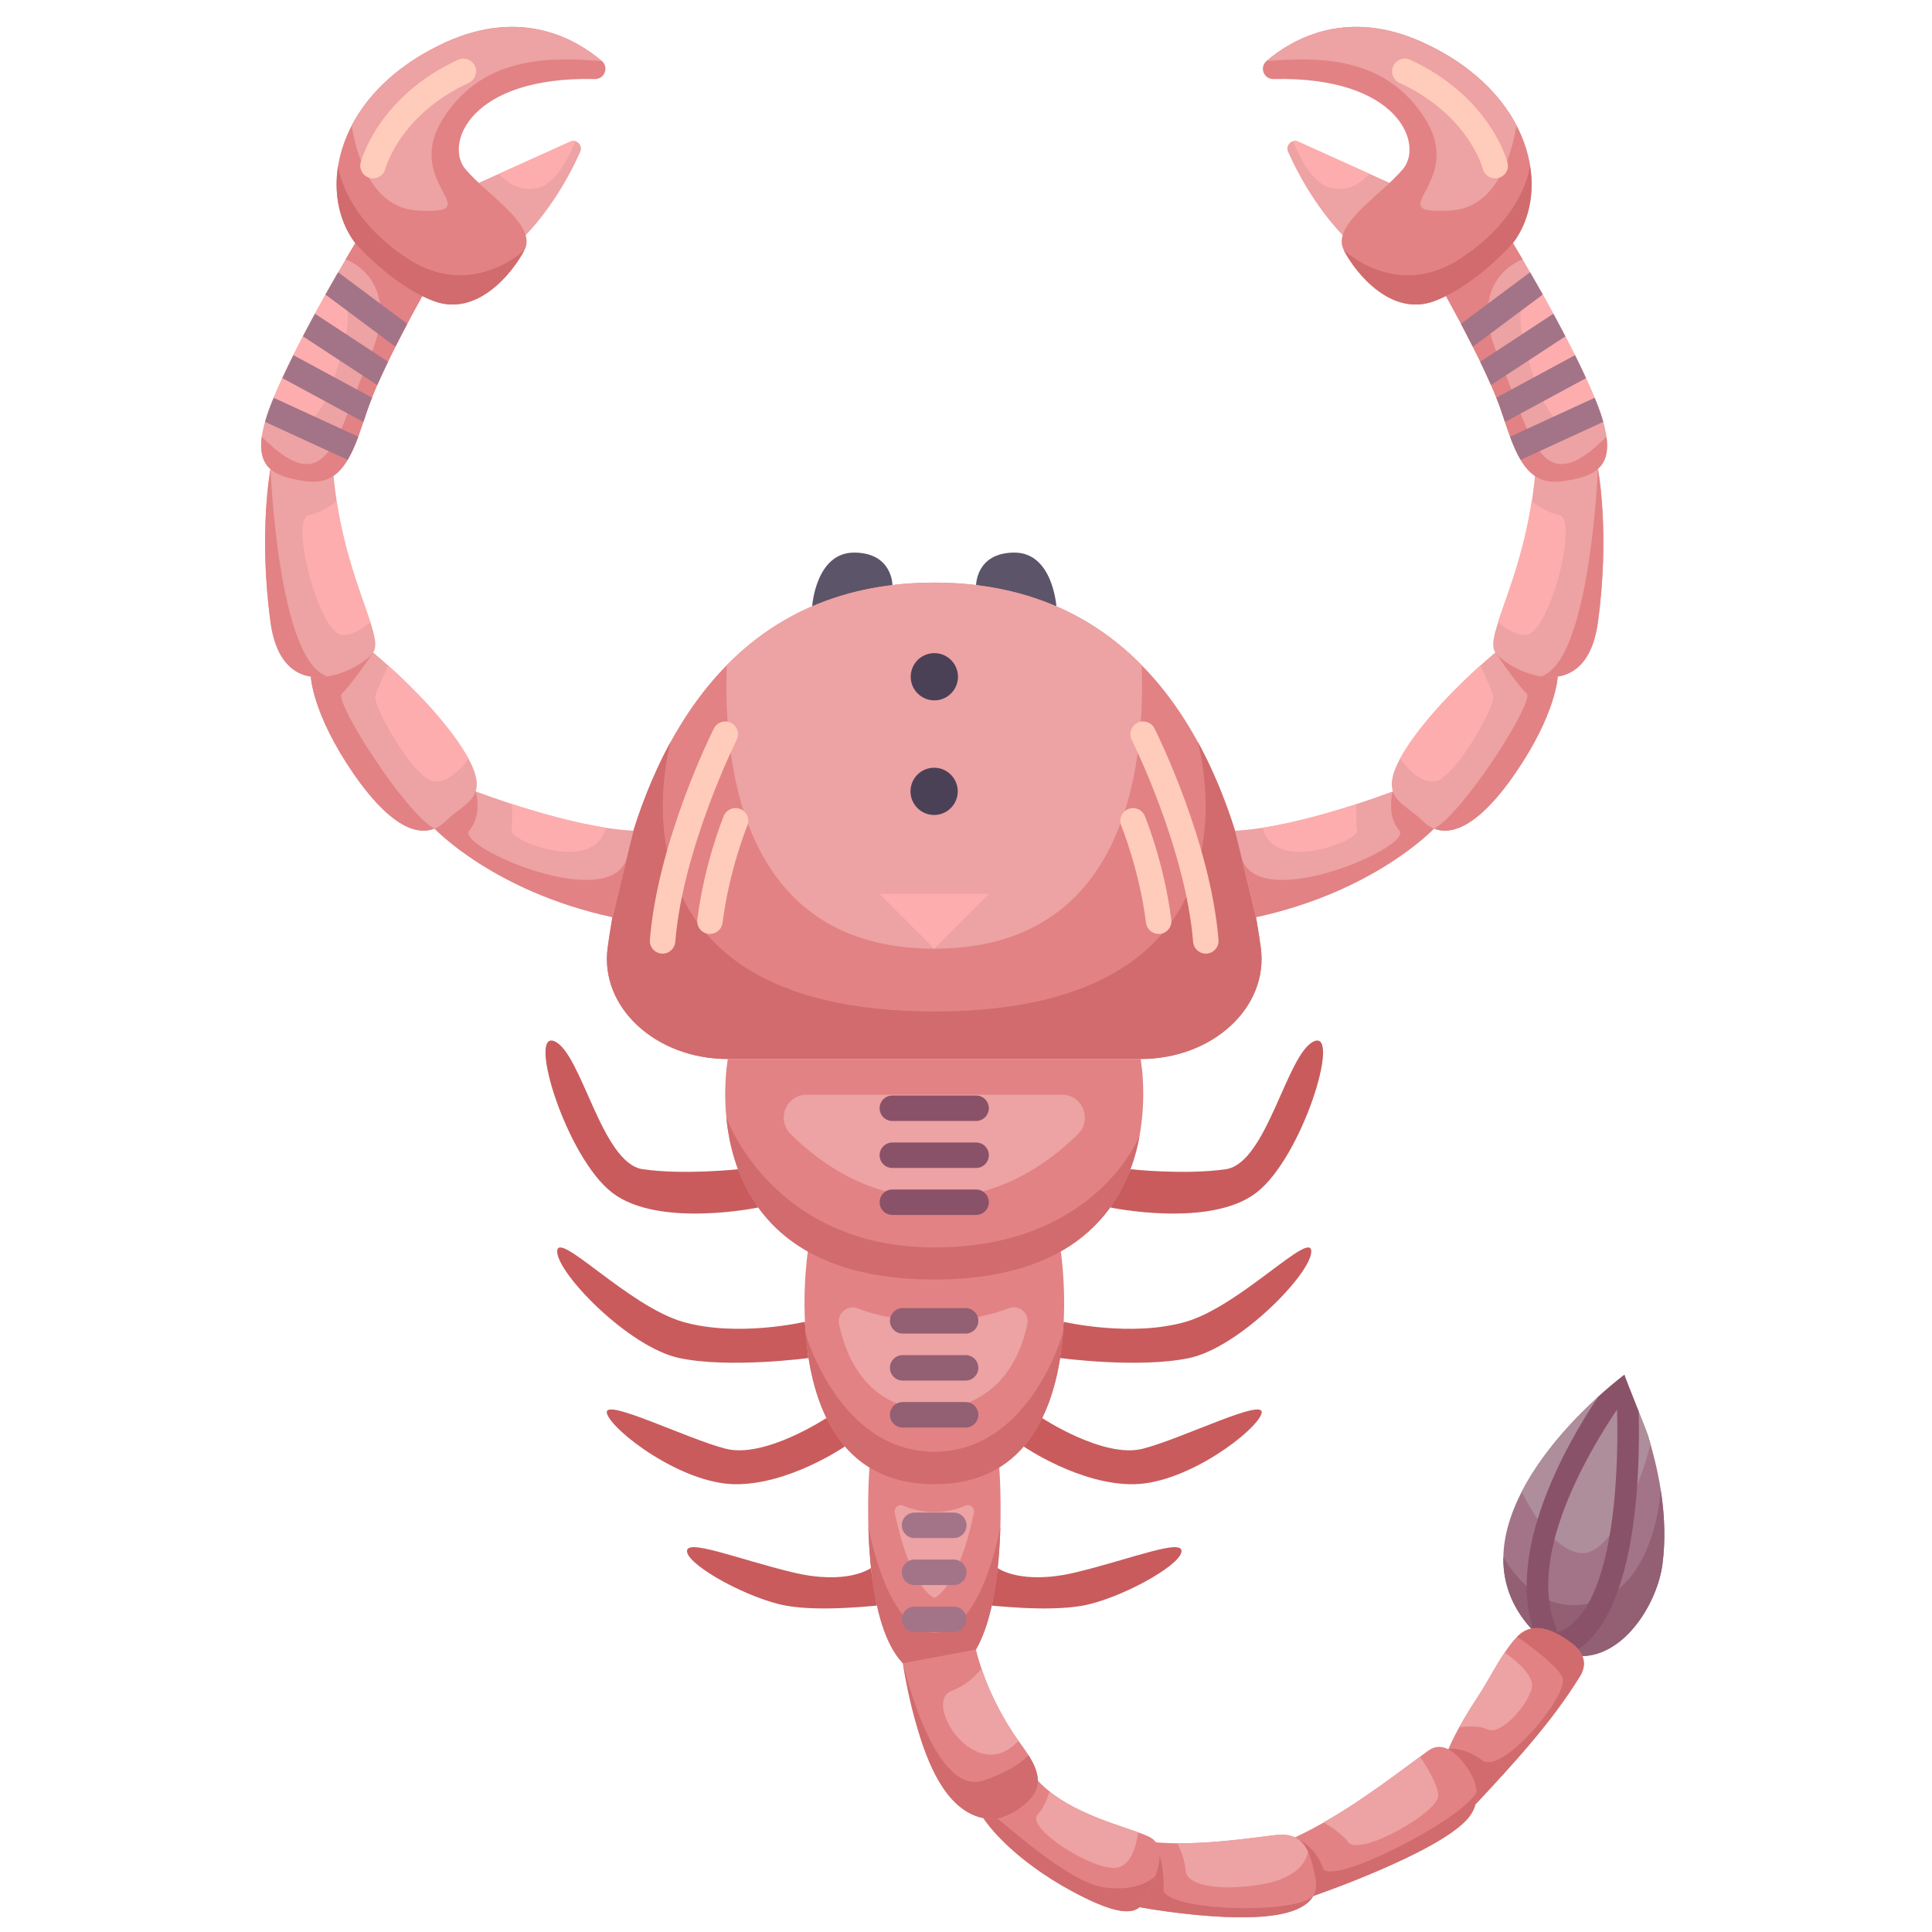 <svg width="130" height="130" viewBox="0 0 130 130" fill="none" xmlns="http://www.w3.org/2000/svg">
<g id="Zodiac Sign">
<g id="Group">
<g id="Group_2">
<path id="Vector" d="M103.38 109.951C97.506 104.126 104.602 96.147 109.302 92.507C109.274 92.528 110.793 96.281 110.87 96.534C111.731 99.321 112.248 102.346 111.863 105.264C111.528 107.811 109.383 111.389 106.439 111.438L103.38 109.949V109.951Z" fill="#A37487"/>
<path id="Vector_2" d="M106.436 111.44C109.38 111.391 111.524 107.812 111.86 105.266C112.078 103.61 112.005 101.919 111.746 100.259C111.746 100.289 111.413 106.945 106.865 107.904C103.992 108.509 102.138 106.413 101.157 104.781C101.127 106.578 101.758 108.349 103.377 109.953L106.436 111.442V111.44Z" fill="#925F73"/>
<path id="Vector_3" d="M106.234 104.491C108.205 104.869 110.271 100.34 111.059 97.177C110.997 96.961 110.935 96.747 110.869 96.534C110.792 96.281 109.273 92.528 109.301 92.507C106.958 94.32 104.021 97.213 102.391 100.381C103.243 102.086 104.599 104.177 106.236 104.491H106.234Z" fill="#AE8E9B"/>
<path id="Vector_4" d="M110.263 94.985C109.814 93.853 109.285 92.52 109.3 92.507C108.736 92.943 108.137 93.445 107.531 93.994C105.309 97.322 101.359 104.331 103.203 109.761C103.263 109.823 103.316 109.887 103.378 109.949L105.882 111.167C110.073 108.825 110.374 99.477 110.265 94.983L110.263 94.985ZM104.927 109.791C104.871 109.812 104.822 109.84 104.775 109.874C104.775 109.748 104.752 109.62 104.702 109.498C102.744 104.794 106.734 97.928 108.808 94.844C108.953 99.86 108.451 108.411 104.927 109.791Z" fill="#8A5268"/>
</g>
<g id="Group_3">
<path id="Vector_5" d="M97.455 117.699C97.996 116.456 98.698 115.304 99.438 114.174C100.2 113.012 100.798 111.745 101.644 110.639C101.89 110.318 102.159 110.009 102.503 109.797C103.595 109.129 104.97 109.953 105.836 110.637C106.564 111.209 106.818 111.97 106.318 112.786C104.385 115.93 101.807 118.707 99.297 121.399L97.453 117.699H97.455Z" fill="#E28284"/>
<path id="Vector_6" d="M106.318 112.785C106.82 111.969 106.564 111.209 105.836 110.636C104.97 109.955 103.595 109.128 102.503 109.797C102.347 109.893 102.208 110.011 102.078 110.137C102.896 110.696 104.697 111.993 105.122 112.847C105.678 113.963 101.097 119.446 99.754 118.459C98.408 117.472 97.453 117.694 97.453 117.694L99.297 121.394C101.807 118.703 104.385 115.926 106.318 112.781V112.785Z" fill="#D16B6D"/>
<path id="Vector_7" d="M100.063 116.364C100.926 116.795 102.665 114.945 103.06 113.649C103.308 112.839 102.15 111.835 101.247 111.196C100.597 112.16 100.074 113.202 99.437 114.174C98.997 114.847 98.574 115.529 98.188 116.231C98.769 116.154 99.563 116.114 100.063 116.364Z" fill="#EDA2A3"/>
</g>
<g id="Group_4">
<path id="Vector_8" d="M88.343 127.585C88.343 127.585 96.687 124.718 98.74 122.394C99.485 121.55 99.549 120.474 99.041 119.493C98.526 118.498 97.293 116.917 96.093 117.805C93.222 119.925 90.376 122.123 87.125 123.639L88.343 127.587V127.585Z" fill="#E28284"/>
<g id="Group_5">
<path id="Vector_9" d="M98.74 122.395C99.214 121.856 99.41 121.224 99.359 120.583C98.468 122.407 89.436 127.041 89.005 125.684C88.531 124.193 87.125 123.638 87.125 123.638L88.343 127.585C88.343 127.585 96.687 124.719 98.74 122.395Z" fill="#D16B6D"/>
<path id="Vector_10" d="M90.733 123.965C91.474 124.943 96.781 121.98 96.781 120.808C96.781 120.226 96.172 119.141 95.559 118.199C93.452 119.761 91.342 121.333 89.062 122.625C89.661 122.984 90.357 123.471 90.731 123.965H90.733Z" fill="#EDA2A3"/>
</g>
</g>
<g id="Group_6">
<path id="Vector_11" d="M76.68 128.332C76.68 128.332 83.791 129.658 86.904 128.607C88.053 128.219 88.781 127.546 88.499 126.292C88.32 125.495 88.164 124.523 87.551 123.925C86.886 123.275 85.947 123.461 85.107 123.568C82.738 123.869 80.166 124.17 77.78 123.967L76.68 128.334V128.332Z" fill="#E28284"/>
<path id="Vector_12" d="M86.904 128.606C87.57 128.382 88.094 128.059 88.361 127.585C87.081 128.869 78.181 128.572 78.286 127.102C78.391 125.632 77.78 123.964 77.78 123.964L76.68 128.33C76.68 128.33 83.791 129.657 86.904 128.606Z" fill="#D16B6D"/>
<path id="Vector_13" d="M85.207 126.734C86.787 126.42 87.836 125.623 88.016 124.589C87.898 124.343 87.753 124.115 87.561 123.925C86.896 123.275 85.956 123.461 85.117 123.568C83.216 123.809 81.182 124.047 79.219 124.027C79.454 124.508 79.742 125.221 79.778 125.871C79.84 126.982 82.477 127.276 85.209 126.734H85.207Z" fill="#EDA2A3"/>
</g>
<g id="Group_7">
<path id="Vector_14" d="M66.172 122.335C66.172 122.335 67.763 124.905 72.2 127.289C76.637 129.673 76.836 128.282 77.299 127.289C77.763 126.295 78.69 124.243 77.299 123.58C75.909 122.918 71.953 122.126 69.825 119.806L66.172 122.333V122.335Z" fill="#E28284"/>
<g id="Group_8">
<path id="Vector_15" d="M72.197 127.289C76.633 129.673 76.832 128.282 77.296 127.289C77.428 127.005 77.597 126.633 77.74 126.234C77.74 126.234 76.738 127.349 74.269 126.996C71.799 126.644 67.234 122.35 67.076 122.359C67.076 122.359 66.7 122.35 66.188 122.367C66.386 122.67 68.048 125.059 72.195 127.289H72.197Z" fill="#D16B6D"/>
<path id="Vector_16" d="M75.006 125.685C76.046 125.648 76.437 124.337 76.585 123.298C75.079 122.756 72.479 122.034 70.614 120.545C70.462 121.055 70.227 121.662 69.817 122.106C69.02 122.97 73.278 125.747 75.006 125.687V125.685Z" fill="#EDA2A3"/>
</g>
</g>
<path id="Vector_17" d="M54.648 40.801C54.648 40.801 54.886 37.183 57.468 37.183C60.051 37.183 60.051 39.368 60.051 39.368L54.648 40.801Z" fill="#5C5468"/>
<path id="Vector_18" d="M71.082 40.801C71.082 40.801 70.845 37.183 68.262 37.183C65.68 37.183 65.68 39.368 65.68 39.368L71.082 40.801Z" fill="#5C5468"/>
<g id="Group_9">
<path id="Vector_19" d="M51.02 81.249C51.02 81.249 44.333 82.651 41.21 80.267C38.087 77.883 35.477 69.272 37.312 70.066C39.147 70.861 40.471 78.278 43.252 78.675C46.034 79.073 49.655 78.675 49.655 78.675L51.018 81.247L51.02 81.249Z" fill="#C95B5D"/>
<path id="Vector_20" d="M54.396 91.379C54.396 91.379 49.081 92.095 45.704 91.379C42.326 90.664 37.492 85.695 37.492 84.206C37.492 82.717 42.277 87.882 45.945 88.942C49.613 90.001 54.157 88.942 54.157 88.942L54.398 91.377L54.396 91.379Z" fill="#C95B5D"/>
<path id="Vector_21" d="M56.85 97.329C56.85 97.329 53.059 99.935 49.416 99.869C45.774 99.803 41.136 96.227 40.839 95.101C40.542 93.975 46.22 96.825 48.846 97.485C51.471 98.147 55.607 95.415 55.607 95.415L56.852 97.329H56.85Z" fill="#C95B5D"/>
<path id="Vector_22" d="M59.003 108.048C58.994 108.005 55.373 108.477 52.923 108.048C50.473 107.618 46.433 105.433 46.234 104.44C46.036 103.446 49.612 104.899 53.32 105.796C57.029 106.693 58.599 105.51 58.599 105.51L59.003 108.05V108.048Z" fill="#C95B5D"/>
</g>
<g id="Group_10">
<path id="Vector_23" d="M74.711 81.249C74.711 81.249 81.397 82.651 84.52 80.267C87.644 77.883 90.254 69.272 88.419 70.066C86.584 70.861 85.26 78.278 82.478 78.675C79.697 79.073 76.076 78.675 76.076 78.675L74.713 81.247L74.711 81.249Z" fill="#C95B5D"/>
<path id="Vector_24" d="M71.33 91.379C71.33 91.379 76.645 92.095 80.022 91.379C83.4 90.664 88.234 85.695 88.234 84.206C88.234 82.717 83.449 87.882 79.781 88.942C76.113 90.001 71.57 88.942 71.57 88.942L71.328 91.377L71.33 91.379Z" fill="#C95B5D"/>
<path id="Vector_25" d="M68.877 97.329C68.877 97.329 72.669 99.935 76.311 99.869C79.953 99.803 84.591 96.227 84.888 95.101C85.185 93.975 79.507 96.825 76.882 97.485C74.256 98.147 70.12 95.415 70.12 95.415L68.875 97.329H68.877Z" fill="#C95B5D"/>
<path id="Vector_26" d="M66.727 108.048C66.735 108.005 70.356 108.477 72.806 108.048C75.256 107.618 79.296 105.433 79.495 104.44C79.693 103.446 76.117 104.899 72.409 105.796C68.7 106.691 67.13 105.51 67.13 105.51L66.727 108.05V108.048Z" fill="#C95B5D"/>
</g>
<g id="Group_11">
<g id="Group_12">
<path id="Vector_27" d="M67.24 98.741C67.24 98.741 68.329 112.853 62.871 112.853C57.413 112.853 58.503 98.741 58.503 98.741H67.238H67.24Z" fill="#E28284"/>
<path id="Vector_28" d="M62.871 112.851C66.417 112.851 67.199 106.898 67.312 102.724C67.16 103.55 65.898 109.863 62.871 109.863C59.844 109.863 58.584 103.55 58.43 102.724C58.543 106.896 59.325 112.851 62.871 112.851Z" fill="#D16B6D"/>
<path id="Vector_29" d="M60.784 101.311C60.472 101.177 60.134 101.452 60.205 101.783C61.286 106.985 62.869 107.517 62.869 107.517C62.869 107.517 64.451 106.985 65.532 101.783C65.601 101.45 65.265 101.174 64.954 101.311C63.623 101.888 62.114 101.888 60.784 101.311Z" fill="#EDA2A3"/>
</g>
<g id="Group_13">
<path id="Vector_30" d="M71.379 84.206C71.379 84.206 73.785 99.871 62.868 99.871C51.953 99.871 54.358 84.206 54.358 84.206H71.379Z" fill="#E28284"/>
<path id="Vector_31" d="M62.87 99.87C69.365 99.87 71.144 94.327 71.52 89.834L71.492 89.785C71.492 89.785 69.26 97.685 62.87 97.685C56.481 97.685 54.219 89.785 54.219 89.785C54.586 94.286 56.355 99.87 62.87 99.87Z" fill="#D16B6D"/>
<path id="Vector_32" d="M62.782 88.876C60.41 88.876 58.776 88.461 57.725 88.038C57.02 87.754 56.298 88.389 56.461 89.13C57.834 95.43 62.782 94.84 62.782 94.84C62.782 94.84 67.84 95.137 69.128 89.113C69.286 88.374 68.562 87.743 67.862 88.028C66.813 88.453 65.17 88.874 62.784 88.874L62.782 88.876Z" fill="#EDA2A3"/>
</g>
<g id="Group_14">
<path id="Vector_33" d="M62.864 39.203C78.939 39.203 83.534 54.285 84.835 63.759C85.384 67.754 81.622 71.259 76.749 71.259H48.974C44.104 71.259 40.342 67.754 40.889 63.759C42.19 54.285 46.785 39.203 62.86 39.203H62.864Z" fill="#E28284"/>
<g id="Group_15">
<path id="Vector_34" d="M48.975 71.257H76.75C81.62 71.257 85.382 67.752 84.835 63.757C84.269 59.632 83.077 54.443 80.584 49.898C80.584 49.898 85.957 68.062 62.862 68.062C39.768 68.062 45.14 49.898 45.14 49.898C42.647 54.441 41.455 59.63 40.889 63.757C40.34 67.752 44.102 71.257 48.975 71.257Z" fill="#D16B6D"/>
<path id="Vector_35" d="M62.862 63.836C75.547 63.836 77.081 52.029 76.824 44.764C73.569 41.455 69.072 39.203 62.862 39.203C56.652 39.203 52.155 41.455 48.9 44.764C48.644 52.029 50.177 63.836 62.862 63.836Z" fill="#EDA2A3"/>
</g>
</g>
<g id="Group_16">
<path id="Vector_36" d="M76.75 71.258C76.75 71.258 79.557 86.094 62.862 86.094C46.168 86.094 48.975 71.258 48.975 71.258H76.75Z" fill="#E28284"/>
<path id="Vector_37" d="M62.863 86.094C72.92 86.094 75.898 80.709 76.678 76.427V76.419C76.678 76.419 73.766 83.938 62.863 83.938C51.96 83.938 48.877 75.199 48.875 75.199C49.306 79.593 51.81 86.096 62.863 86.096V86.094Z" fill="#D16B6D"/>
<path id="Vector_38" d="M62.865 73.658H54.28C52.895 73.658 52.216 75.331 53.199 76.307C55.17 78.27 58.445 80.607 62.867 80.607C67.289 80.607 70.564 78.27 72.536 76.307C73.516 75.331 72.839 73.658 71.455 73.658H62.869H62.865Z" fill="#EDA2A3"/>
</g>
</g>
<g id="Group_17">
<path id="Vector_39" d="M63.125 47.106C63.991 46.965 64.58 46.149 64.439 45.282C64.299 44.416 63.482 43.827 62.616 43.968C61.749 44.109 61.161 44.925 61.301 45.791C61.442 46.658 62.258 47.246 63.125 47.106Z" fill="#4A4157"/>
<path id="Vector_40" d="M62.855 54.838C63.733 54.838 64.444 54.126 64.444 53.248C64.444 52.371 63.733 51.659 62.855 51.659C61.977 51.659 61.266 52.371 61.266 53.248C61.266 54.126 61.977 54.838 62.855 54.838Z" fill="#4A4157"/>
</g>
<path id="Vector_41" d="M62.862 60.138H66.562L62.862 63.838L59.164 60.138H62.862Z" fill="#FDADAE"/>
<g id="Group_18">
<path id="Vector_42" d="M44.584 64.168C44.56 64.168 44.537 64.168 44.514 64.166C44.041 64.127 43.691 63.713 43.729 63.241C44.272 56.58 47.882 49.324 48.036 49.018C48.248 48.595 48.762 48.424 49.185 48.636C49.608 48.847 49.779 49.362 49.568 49.787C49.531 49.86 45.953 57.056 45.438 63.38C45.402 63.828 45.026 64.168 44.586 64.168H44.584Z" fill="#FFCBBA"/>
<path id="Vector_43" d="M47.771 62.844C47.735 62.844 47.701 62.844 47.664 62.837C47.194 62.779 46.861 62.35 46.921 61.88C47.393 58.101 48.647 55.032 48.7 54.903C48.882 54.465 49.382 54.258 49.82 54.438C50.258 54.617 50.465 55.119 50.285 55.557C50.273 55.587 49.064 58.55 48.621 62.092C48.568 62.525 48.199 62.841 47.771 62.841V62.844Z" fill="#FFCBBA"/>
</g>
<g id="Group_19">
<path id="Vector_44" d="M81.135 64.168C80.693 64.168 80.319 63.828 80.282 63.38C79.768 57.056 76.189 49.858 76.153 49.787C75.942 49.364 76.113 48.849 76.536 48.636C76.959 48.424 77.473 48.595 77.685 49.018C77.839 49.324 81.447 56.58 81.992 63.241C82.03 63.713 81.68 64.127 81.207 64.166C81.184 64.166 81.16 64.168 81.137 64.168H81.135Z" fill="#FFCBBA"/>
<path id="Vector_45" d="M77.962 62.843C77.537 62.843 77.167 62.527 77.112 62.093C76.669 58.552 75.46 55.589 75.447 55.559C75.268 55.121 75.475 54.621 75.913 54.44C76.351 54.258 76.851 54.467 77.032 54.905C77.086 55.033 78.34 58.101 78.812 61.882C78.872 62.352 78.538 62.781 78.069 62.839C78.032 62.843 77.996 62.845 77.962 62.845V62.843Z" fill="#FFCBBA"/>
</g>
<g id="Group_20">
<path id="Vector_46" d="M65.679 75.428H60.044C59.57 75.428 59.188 75.044 59.188 74.572C59.188 74.099 59.572 73.715 60.044 73.715H65.679C66.154 73.715 66.536 74.099 66.536 74.572C66.536 75.044 66.151 75.428 65.679 75.428Z" fill="#8A5268"/>
<path id="Vector_47" d="M65.679 78.59H60.044C59.57 78.59 59.188 78.206 59.188 77.734C59.188 77.261 59.572 76.877 60.044 76.877H65.679C66.154 76.877 66.536 77.261 66.536 77.734C66.536 78.206 66.151 78.59 65.679 78.59Z" fill="#8A5268"/>
<path id="Vector_48" d="M65.679 81.751H60.044C59.57 81.751 59.188 81.367 59.188 80.895C59.188 80.423 59.572 80.038 60.044 80.038H65.679C66.154 80.038 66.536 80.423 66.536 80.895C66.536 81.367 66.151 81.751 65.679 81.751Z" fill="#8A5268"/>
</g>
<g id="Group_21">
<path id="Vector_49" d="M64.973 89.733H60.739C60.265 89.733 59.883 89.348 59.883 88.876C59.883 88.404 60.267 88.019 60.739 88.019H64.973C65.448 88.019 65.83 88.404 65.83 88.876C65.83 89.348 65.445 89.733 64.973 89.733Z" fill="#925F73"/>
<path id="Vector_50" d="M64.973 92.895H60.739C60.265 92.895 59.883 92.51 59.883 92.038C59.883 91.566 60.267 91.182 60.739 91.182H64.973C65.448 91.182 65.83 91.566 65.83 92.038C65.83 92.51 65.445 92.895 64.973 92.895Z" fill="#925F73"/>
<path id="Vector_51" d="M64.973 96.056H60.739C60.265 96.056 59.883 95.671 59.883 95.199C59.883 94.727 60.267 94.343 60.739 94.343H64.973C65.448 94.343 65.83 94.727 65.83 95.199C65.83 95.671 65.445 96.056 64.973 96.056Z" fill="#925F73"/>
</g>
<g id="Group_22">
<path id="Vector_52" d="M64.179 103.493H61.536C61.062 103.493 60.68 103.108 60.68 102.636C60.68 102.164 61.064 101.779 61.536 101.779H64.179C64.653 101.779 65.035 102.164 65.035 102.636C65.035 103.108 64.651 103.493 64.179 103.493Z" fill="#A37487"/>
<path id="Vector_53" d="M64.179 106.655H61.536C61.062 106.655 60.68 106.27 60.68 105.798C60.68 105.326 61.064 104.941 61.536 104.941H64.179C64.653 104.941 65.035 105.326 65.035 105.798C65.035 106.27 64.651 106.655 64.179 106.655Z" fill="#A37487"/>
<path id="Vector_54" d="M64.179 109.816H61.536C61.062 109.816 60.68 109.431 60.68 108.959C60.68 108.487 61.064 108.103 61.536 108.103H64.179C64.653 108.103 65.035 108.487 65.035 108.959C65.035 109.431 64.651 109.816 64.179 109.816Z" fill="#A37487"/>
</g>
<g id="Group_23">
<path id="Vector_55" d="M60.75 111.916C61.006 113.555 61.378 115.185 61.874 116.768C62.544 118.906 63.847 122.164 66.543 122.39C67.517 122.471 68.675 121.749 69.314 121.055C70.681 119.568 68.979 117.857 68.167 116.61C67.039 114.877 66.165 112.999 65.665 110.989L60.75 111.916Z" fill="#E28284"/>
<path id="Vector_56" d="M66.549 122.388C67.523 122.469 68.681 121.747 69.32 121.053C70.194 120.104 69.813 119.062 69.213 118.109C68.709 118.62 67.803 119.256 66.18 119.805C62.828 120.94 60.758 111.914 60.758 111.914C61.014 113.553 61.386 115.182 61.882 116.765C62.552 118.904 63.855 122.161 66.551 122.388H66.549Z" fill="#D16B6D"/>
<path id="Vector_57" d="M64.031 113.772C62.017 114.541 65.695 120.288 68.528 117.13C68.397 116.949 68.273 116.776 68.167 116.609C67.282 115.25 66.558 113.802 66.043 112.272C65.624 112.813 64.986 113.407 64.031 113.772Z" fill="#EDA2A3"/>
</g>
<g id="Group_24">
<g id="Group_25">
<path id="Vector_58" d="M42.623 55.896C38.347 55.699 32.009 53.249 32.009 53.249L29.242 55.755C29.242 55.755 33.211 59.982 41.216 61.715L42.626 55.898L42.623 55.896Z" fill="#EDA2A3"/>
<g id="Group_26">
<path id="Vector_59" d="M41.214 61.713L42.177 57.737C41.064 61.508 30.652 56.981 31.569 55.896C32.483 54.811 32.009 53.249 32.009 53.249L29.242 55.755C29.242 55.755 33.211 59.982 41.216 61.715L41.214 61.713Z" fill="#E28284"/>
<path id="Vector_60" d="M34.408 55.896C34.295 56.573 40.018 58.842 40.759 55.697C38.565 55.355 36.175 54.663 34.447 54.102C34.468 54.708 34.475 55.486 34.406 55.896H34.408Z" fill="#FDADAE"/>
</g>
</g>
<g id="Group_27">
<path id="Vector_61" d="M20.914 45.53C20.914 45.53 21.004 48.012 23.785 52.054C26.567 56.093 28.686 56.557 30.01 55.232C31.334 53.908 33.255 53.709 31.136 50.398C29.017 47.087 25.11 43.908 25.11 43.908L20.914 45.532V45.53Z" fill="#EDA2A3"/>
<g id="Group_28">
<path id="Vector_62" d="M23.003 46.67C23.572 46.177 25.11 43.906 25.11 43.906L20.914 45.53C20.914 45.53 21.004 48.012 23.785 52.054C26.079 55.384 27.921 56.283 29.239 55.754C27.323 54.797 22.433 47.166 23.001 46.67H23.003Z" fill="#E28284"/>
<path id="Vector_63" d="M29.241 52.595C30.087 52.646 30.971 51.83 31.527 51.05C31.416 50.845 31.288 50.629 31.138 50.397C29.694 48.141 27.423 45.949 26.12 44.778C25.796 45.475 25.362 46.436 25.251 46.833C25.067 47.491 27.9 52.511 29.241 52.593V52.595Z" fill="#FDADAE"/>
</g>
</g>
<g id="Group_29">
<path id="Vector_64" d="M18.201 31.552C18.201 31.552 17.38 35.824 18.201 41.851C19.021 47.877 24.319 45.029 25.113 43.904C25.908 42.778 23.086 38.879 22.445 32.02L18.201 31.55V31.552Z" fill="#EDA2A3"/>
<g id="Group_30">
<path id="Vector_65" d="M18.201 31.552C18.201 31.552 17.38 35.824 18.201 41.85C18.645 45.114 20.403 45.775 22.048 45.514C18.713 44.576 18.201 31.552 18.201 31.552Z" fill="#E28284"/>
<path id="Vector_66" d="M20.783 34.655C19.469 34.903 21.43 42.555 23 42.719C23.631 42.786 24.318 42.375 24.914 41.863C24.352 40.124 23.216 37.422 22.648 33.722C22.184 34.085 21.507 34.521 20.783 34.657V34.655Z" fill="#FDADAE"/>
</g>
</g>
<g id="Group_31">
<path id="Vector_67" d="M23.91 16.354C23.91 16.354 20.003 22.777 18.281 27.084C16.559 31.39 18.215 32.05 20.599 32.382C22.983 32.713 23.711 30.66 24.638 27.812C25.565 24.965 28.421 19.917 28.421 19.917L23.91 16.356V16.354Z" fill="#EDA2A3"/>
<g id="Group_32">
<path id="Vector_68" d="M20.601 32.381C22.985 32.712 23.714 30.66 24.641 27.812C25.568 24.964 28.422 19.916 28.422 19.916L23.91 16.355C23.91 16.355 23.66 16.768 23.259 17.451C23.259 17.451 27.149 18.778 24.91 23.96C22.674 29.145 22.18 33.986 17.613 29.384C17.303 31.657 18.726 32.123 20.597 32.381H20.601Z" fill="#E28284"/>
<path id="Vector_69" d="M23.264 22.555C23.704 20.643 23.053 19.637 22.307 19.107C21.026 21.363 19.287 24.582 18.285 27.084C18.15 27.419 18.039 27.731 17.945 28.024C21.265 30.634 22.495 25.89 23.262 22.555H23.264Z" fill="#FDADAE"/>
</g>
</g>
<g id="Group_33">
<path id="Vector_70" d="M22.836 18.381C22.808 18.359 22.776 18.344 22.747 18.327C22.49 18.774 22.202 19.278 21.898 19.82L26.487 23.243C26.526 23.273 26.568 23.298 26.611 23.32C26.889 22.77 27.158 22.249 27.403 21.788L22.836 18.383V18.381Z" fill="#A37487"/>
<path id="Vector_71" d="M21.188 21.119C20.921 21.611 20.65 22.117 20.383 22.632L25.273 25.838C25.311 25.864 25.354 25.877 25.394 25.894C25.619 25.383 25.862 24.858 26.112 24.339L21.254 21.151C21.233 21.139 21.209 21.128 21.188 21.117V21.119Z" fill="#A37487"/>
<path id="Vector_72" d="M19.741 23.898C19.483 24.42 19.233 24.937 19 25.443L24.321 28.323C24.366 28.346 24.413 28.361 24.462 28.376C24.524 28.192 24.586 28.004 24.648 27.812C24.755 27.487 24.887 27.131 25.035 26.759L19.773 23.913C19.773 23.913 19.752 23.905 19.741 23.901V23.898Z" fill="#A37487"/>
<path id="Vector_73" d="M18.413 26.773C18.37 26.878 18.327 26.981 18.287 27.083C18.094 27.564 17.947 27.995 17.836 28.388L23.396 30.943C23.659 30.501 23.888 29.974 24.108 29.384L18.462 26.788C18.447 26.782 18.432 26.778 18.415 26.773H18.413Z" fill="#A37487"/>
</g>
<g id="Group_34">
<path id="Vector_74" d="M35.37 15.822C35.37 15.822 37.463 13.78 39.044 10.21C39.236 9.778 38.794 9.336 38.365 9.531L32.219 12.306L35.37 15.822Z" fill="#EDA2A3"/>
<path id="Vector_75" d="M23.905 16.354C23.905 16.354 26.356 19.201 29.203 20.261C32.051 21.32 34.435 18.473 35.296 16.817C36.157 15.162 32.846 13.175 31.322 11.387C29.893 9.71 31.611 5.121 40.021 5.32C40.681 5.335 40.993 4.523 40.489 4.098C38.679 2.569 35.044 0.546 29.996 2.842C22.579 6.22 21.254 12.844 23.903 16.354H23.905Z" fill="#E28284"/>
<g id="Group_35">
<path id="Vector_76" d="M27.394 17.377C23.045 14.506 22.752 11.15 22.752 11.15C22.434 13.109 22.859 14.974 23.901 16.354C23.901 16.354 26.351 19.202 29.199 20.261C32.047 21.321 34.431 18.473 35.291 16.818C35.291 16.818 31.743 20.248 27.394 17.377Z" fill="#D16B6D"/>
<path id="Vector_77" d="M29.99 2.845C26.82 4.289 24.767 6.325 23.656 8.457C24.09 10.935 25.213 14.022 28.127 14.169C33.026 14.417 27.021 12.394 29.817 7.974C32.615 3.554 37.403 3.905 40.481 4.101C38.672 2.572 35.036 0.549 29.988 2.845H29.99Z" fill="#EDA2A3"/>
</g>
<path id="Vector_78" d="M38.373 9.531L33.562 11.702C34.065 12.24 34.977 12.937 36.171 12.652C37.38 12.364 38.252 10.664 38.715 9.504C38.608 9.474 38.491 9.476 38.371 9.529L38.373 9.531Z" fill="#FDADAE"/>
<path id="Vector_79" d="M25.1 12.004C25.028 12.004 24.955 11.995 24.883 11.976C24.425 11.856 24.152 11.393 24.269 10.935C24.316 10.756 25.468 6.494 30.819 4.021C31.248 3.822 31.759 4.01 31.958 4.439C32.156 4.869 31.968 5.379 31.539 5.578C26.959 7.697 25.97 11.222 25.929 11.369C25.827 11.752 25.479 12.006 25.1 12.006V12.004Z" fill="#FFCBBA"/>
</g>
</g>
<g id="Group_36">
<g id="Group_37">
<path id="Vector_80" d="M83.104 55.896C87.38 55.699 93.719 53.249 93.719 53.249L96.485 55.755C96.485 55.755 92.516 59.982 84.511 61.715L83.102 55.898L83.104 55.896Z" fill="#EDA2A3"/>
<g id="Group_38">
<path id="Vector_81" d="M84.518 61.713L83.555 57.737C84.668 61.508 95.079 56.981 94.163 55.896C93.249 54.811 93.723 53.249 93.723 53.249L96.489 55.755C96.489 55.755 92.52 59.982 84.516 61.715L84.518 61.713Z" fill="#E28284"/>
<path id="Vector_82" d="M91.32 55.896C91.435 56.573 85.71 58.842 84.969 55.697C87.163 55.355 89.553 54.663 91.281 54.102C91.26 54.708 91.254 55.486 91.322 55.896H91.32Z" fill="#FDADAE"/>
</g>
</g>
<g id="Group_39">
<path id="Vector_83" d="M104.815 45.53C104.815 45.53 104.726 48.012 101.944 52.054C99.163 56.093 97.044 56.557 95.719 55.232C94.395 53.908 92.475 53.709 94.594 50.398C96.713 47.087 100.62 43.908 100.62 43.908L104.815 45.532V45.53Z" fill="#EDA2A3"/>
<g id="Group_40">
<path id="Vector_84" d="M102.728 46.67C102.16 46.177 100.621 43.906 100.621 43.906L104.817 45.53C104.817 45.53 104.727 48.012 101.946 52.054C99.652 55.384 97.81 56.283 96.492 55.754C98.408 54.797 103.298 47.166 102.73 46.67H102.728Z" fill="#E28284"/>
<path id="Vector_85" d="M96.489 52.595C95.643 52.646 94.758 51.83 94.203 51.05C94.314 50.845 94.442 50.629 94.592 50.397C96.036 48.141 98.307 45.949 99.61 44.778C99.935 45.475 100.368 46.436 100.479 46.833C100.663 47.491 97.83 52.511 96.489 52.593V52.595Z" fill="#FDADAE"/>
</g>
</g>
<g id="Group_41">
<path id="Vector_86" d="M107.529 31.552C107.529 31.552 108.35 35.824 107.529 41.851C106.709 47.877 101.411 45.029 100.616 43.904C99.822 42.778 102.644 38.879 103.285 32.02L107.529 31.55V31.552Z" fill="#EDA2A3"/>
<g id="Group_42">
<path id="Vector_87" d="M107.519 31.552C107.519 31.552 108.339 35.824 107.519 41.85C107.075 45.114 105.317 45.775 103.672 45.514C107.006 44.576 107.519 31.552 107.519 31.552Z" fill="#E28284"/>
<path id="Vector_88" d="M104.928 34.655C106.242 34.903 104.283 42.555 102.711 42.719C102.081 42.786 101.393 42.375 100.797 41.863C101.359 40.124 102.495 37.422 103.063 33.722C103.527 34.085 104.204 34.521 104.928 34.657V34.655Z" fill="#FDADAE"/>
</g>
</g>
<g id="Group_43">
<path id="Vector_89" d="M101.801 16.354C101.801 16.354 105.708 22.777 107.43 27.084C109.151 31.388 107.496 32.05 105.112 32.382C102.728 32.713 101.999 30.66 101.072 27.812C100.145 24.965 97.289 19.917 97.289 19.917L101.801 16.356V16.354Z" fill="#EDA2A3"/>
<g id="Group_44">
<path id="Vector_90" d="M105.112 32.381C102.728 32.712 101.999 30.66 101.072 27.812C100.145 24.964 97.289 19.916 97.289 19.916L101.801 16.355C101.801 16.355 102.051 16.768 102.452 17.451C102.452 17.451 98.562 18.778 100.801 23.96C103.038 29.145 103.531 33.986 108.098 29.384C108.408 31.657 106.985 32.123 105.114 32.381H105.112Z" fill="#E28284"/>
<path id="Vector_91" d="M102.447 22.555C102.007 20.643 102.659 19.637 103.404 19.107C104.686 21.363 106.425 24.582 107.427 27.084C107.561 27.419 107.672 27.731 107.766 28.024C104.447 30.634 103.216 25.89 102.449 22.555H102.447Z" fill="#FDADAE"/>
</g>
</g>
<g id="Group_45">
<path id="Vector_92" d="M102.872 18.381C102.9 18.359 102.932 18.344 102.962 18.327C103.218 18.774 103.506 19.278 103.81 19.82L99.221 23.243C99.183 23.273 99.14 23.298 99.097 23.32C98.82 22.77 98.55 22.249 98.305 21.788L102.872 18.383V18.381Z" fill="#A37487"/>
<path id="Vector_93" d="M104.526 21.119C104.793 21.611 105.064 22.117 105.331 22.632L100.441 25.838C100.403 25.864 100.36 25.877 100.319 25.894C100.095 25.383 99.852 24.858 99.602 24.339L104.459 21.151C104.481 21.139 104.504 21.128 104.526 21.117V21.119Z" fill="#A37487"/>
<path id="Vector_94" d="M105.981 23.898C106.239 24.42 106.489 24.937 106.722 25.443L101.401 28.323C101.356 28.346 101.309 28.361 101.26 28.376C101.198 28.192 101.136 28.004 101.074 27.812C100.967 27.487 100.835 27.131 100.688 26.759L105.949 23.913C105.949 23.913 105.97 23.905 105.981 23.901V23.898Z" fill="#A37487"/>
<path id="Vector_95" d="M107.305 26.773C107.347 26.878 107.39 26.981 107.431 27.083C107.623 27.564 107.77 27.995 107.881 28.388L102.321 30.943C102.058 30.501 101.829 29.974 101.609 29.384L107.255 26.788C107.27 26.782 107.285 26.778 107.302 26.773H107.305Z" fill="#A37487"/>
</g>
<g id="Group_46">
<path id="Vector_96" d="M90.346 15.822C90.346 15.822 88.252 13.78 86.671 10.21C86.479 9.778 86.921 9.336 87.351 9.531L93.496 12.306L90.346 15.822Z" fill="#EDA2A3"/>
<path id="Vector_97" d="M101.81 16.354C101.81 16.354 99.359 19.201 96.512 20.261C93.664 21.32 91.28 18.473 90.419 16.817C89.558 15.162 92.87 13.175 94.393 11.387C95.822 9.71 94.104 5.121 85.694 5.32C85.034 5.335 84.722 4.523 85.226 4.098C87.036 2.569 90.671 0.546 95.719 2.842C103.136 6.22 104.461 12.844 101.812 16.354H101.81Z" fill="#E28284"/>
<g id="Group_47">
<path id="Vector_98" d="M98.304 17.377C102.653 14.506 102.946 11.15 102.946 11.15C103.264 13.109 102.839 14.974 101.797 16.354C101.797 16.354 99.346 19.202 96.499 20.261C93.651 21.321 91.267 18.473 90.406 16.818C90.406 16.818 93.954 20.248 98.304 17.377Z" fill="#D16B6D"/>
<path id="Vector_99" d="M95.71 2.845C98.88 4.289 100.933 6.325 102.044 8.457C101.61 10.935 100.486 14.022 97.572 14.169C92.674 14.417 98.679 12.394 95.883 7.974C93.084 3.554 88.297 3.905 85.219 4.101C87.028 2.572 90.664 0.549 95.712 2.845H95.71Z" fill="#EDA2A3"/>
</g>
<path id="Vector_100" d="M87.35 9.531L92.16 11.702C91.658 12.24 90.746 12.937 89.552 12.652C88.343 12.364 87.471 10.664 87.008 9.504C87.115 9.474 87.232 9.476 87.352 9.529L87.35 9.531Z" fill="#FDADAE"/>
<path id="Vector_101" d="M100.608 12.004C100.681 12.004 100.754 11.995 100.826 11.976C101.283 11.856 101.557 11.393 101.439 10.935C101.392 10.756 100.241 6.494 94.89 4.021C94.46 3.822 93.95 4.01 93.751 4.439C93.552 4.869 93.74 5.379 94.17 5.578C98.75 7.697 99.739 11.222 99.779 11.369C99.882 11.752 100.23 12.006 100.608 12.006V12.004Z" fill="#FFCBBA"/>
</g>
</g>
</g>
</g>
</svg>
